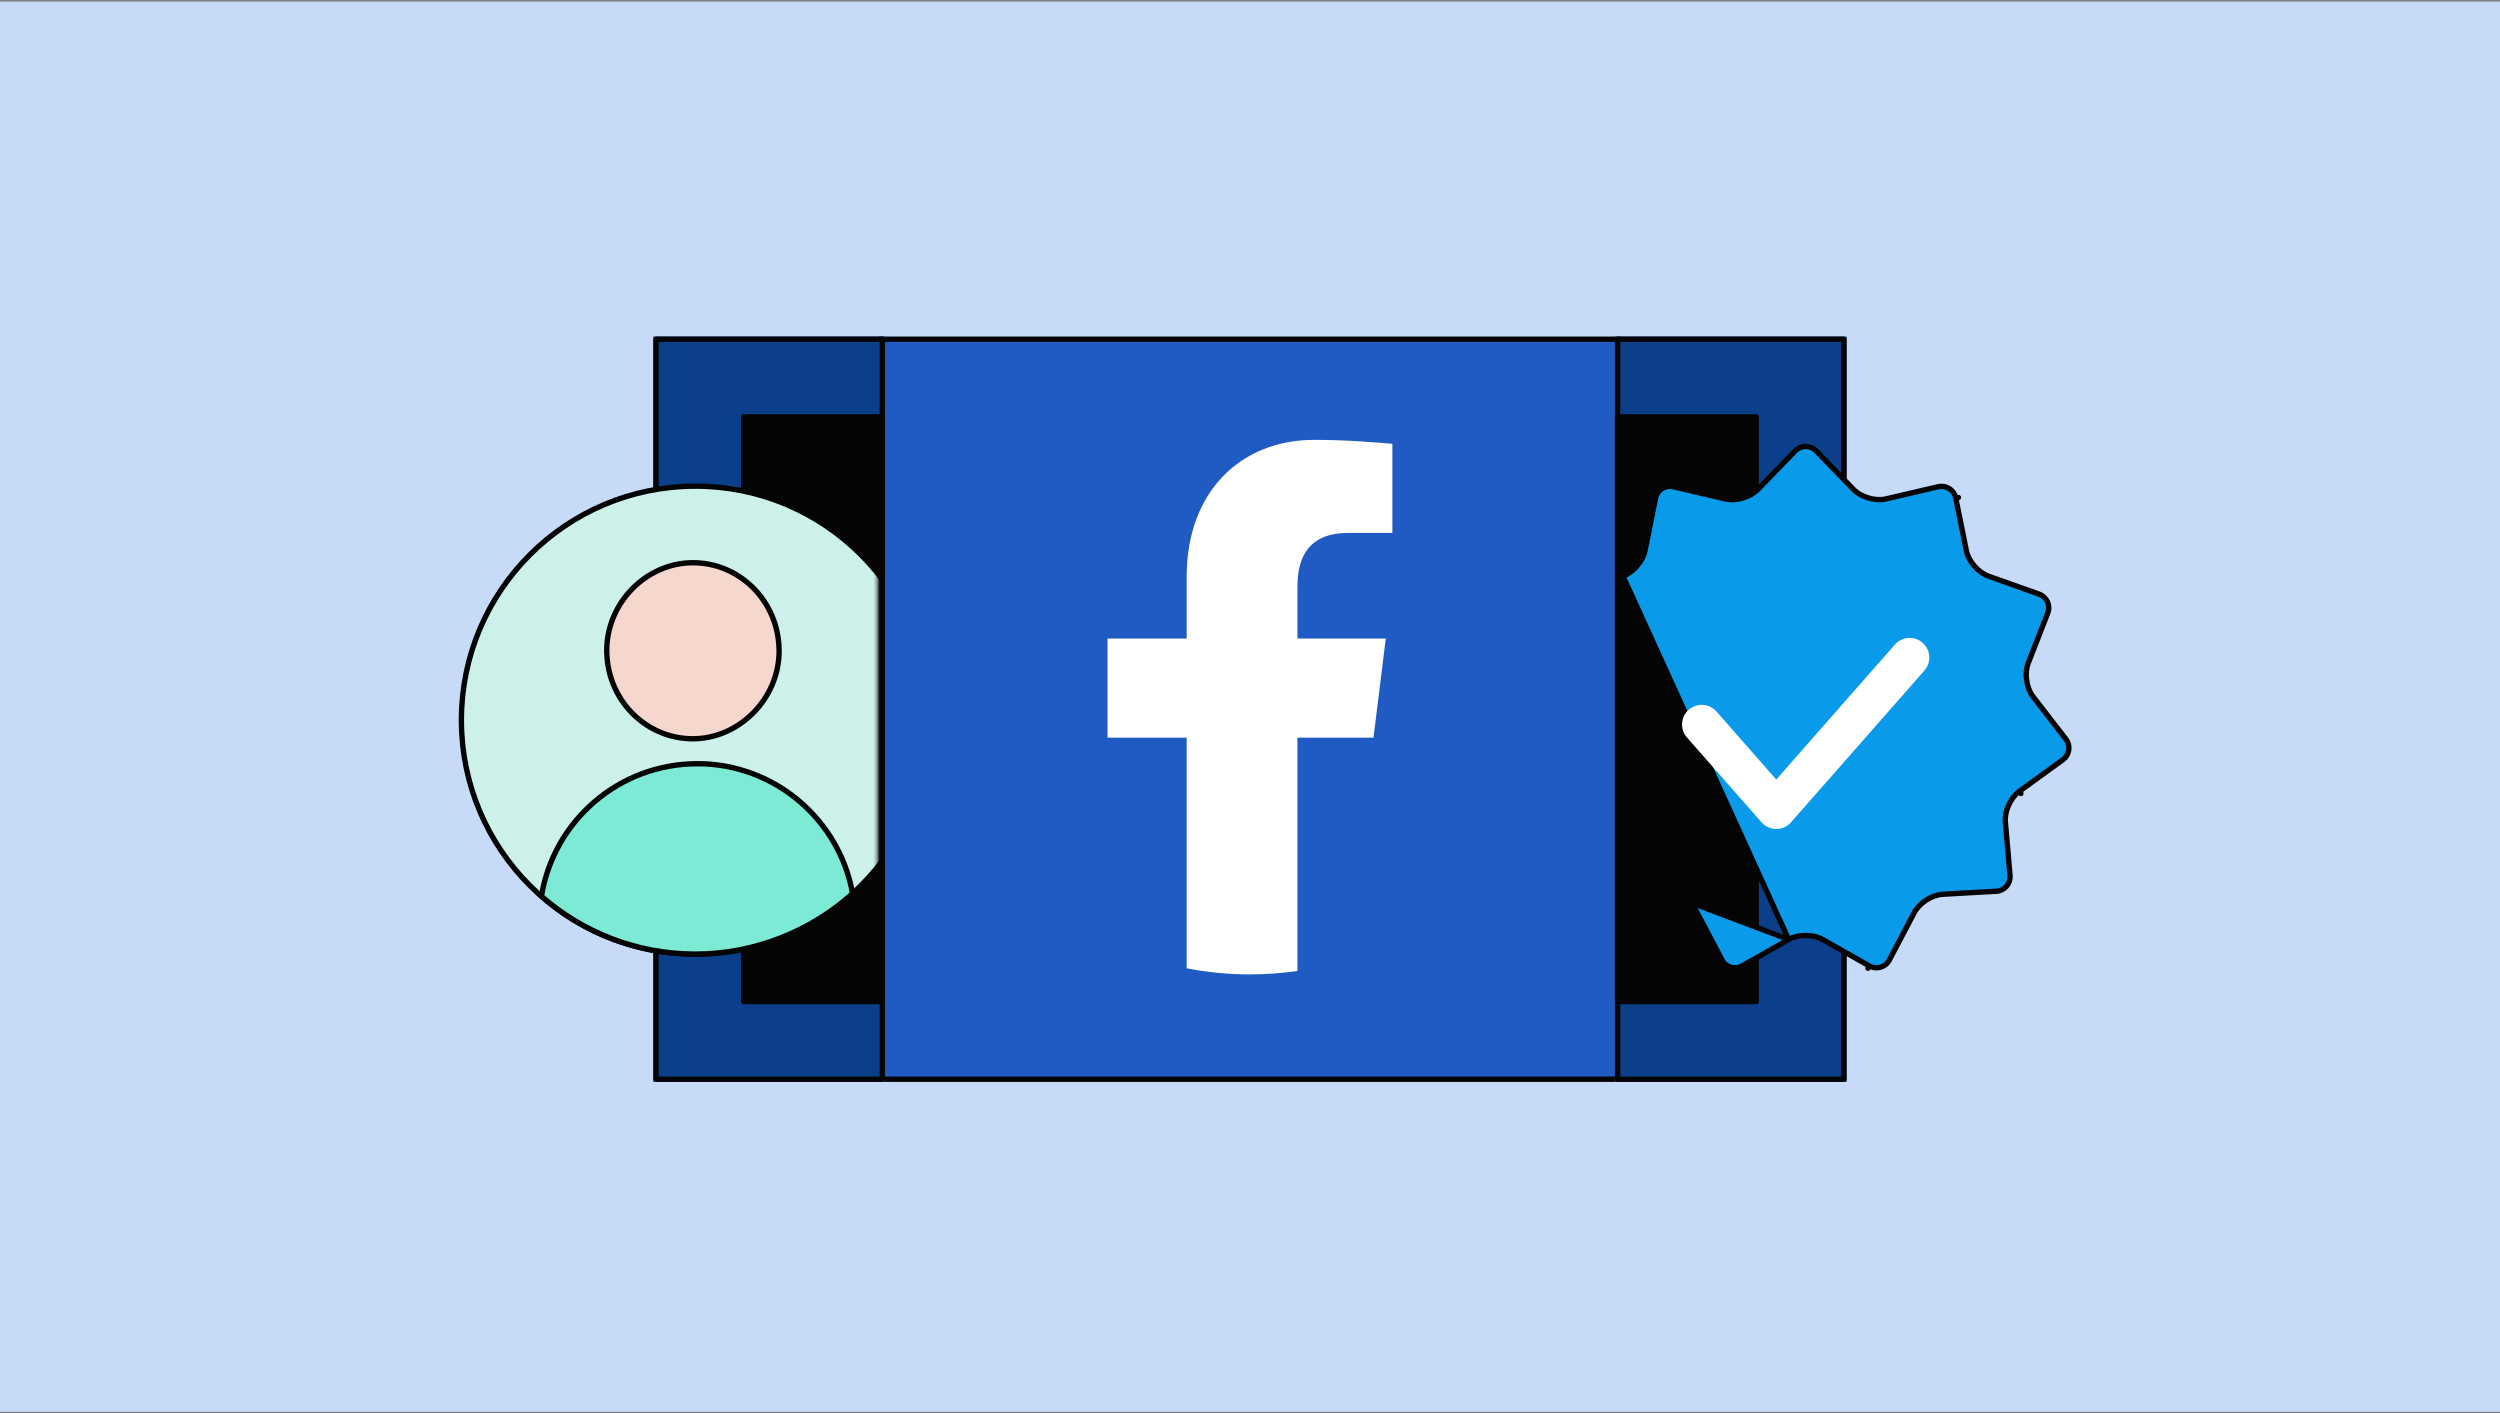 <svg xmlns="http://www.w3.org/2000/svg" width="780" height="441" viewBox="0 0 780 441" fill="none"><rect x="0" y="0" width="780" height="441" fill="#808080" stroke="none"/><rect width="780" height="440" transform="translate(0 0.5)" fill="#C7DBF9"></rect><rect x="274.55" y="105.838" width="230.88" height="230.88" fill="#205BC3" stroke="#040404" stroke-width="1.676" stroke-linecap="round" stroke-linejoin="round"></rect><path d="M428.527 230.154L432.366 199.225H404.801V182.975C404.801 173.975 408.243 166.275 420.606 166.275L434.422 166.267V138.462C429.485 138.084 420.88 137.238 409.992 137.238C387.26 137.238 370.242 153.291 370.242 179.897V199.225H345.557V230.154H370.242V302.113C376.638 303.344 383.235 304.011 389.99 304.011C395.02 304.011 399.961 303.633 404.801 302.943V230.154H428.527Z" fill="white"></path><rect width="72.298" height="232.556" transform="matrix(-1 0 0 1 276.133 105)" fill="#0C3F89"></rect><rect x="-0.838" y="0.838" width="70.621" height="230.88" transform="matrix(-1 0 0 1 274.457 105)" stroke="#040404" stroke-width="1.676" stroke-linecap="round" stroke-linejoin="round"></rect><rect x="-0.838" y="0.838" width="43.253" height="182.423" transform="matrix(-1 0 0 1 274.457 129.229)" fill="#040404" stroke="#040404" stroke-width="1.676" stroke-linecap="round" stroke-linejoin="round"></rect><rect x="503.846" y="105" width="72.298" height="232.556" fill="#0C3F89"></rect><rect x="504.684" y="105.838" width="70.621" height="230.88" stroke="#040404" stroke-width="1.676" stroke-linecap="round" stroke-linejoin="round"></rect><rect x="504.684" y="130.067" width="43.253" height="182.423" fill="#040404" stroke="#040404" stroke-width="1.676" stroke-linecap="round" stroke-linejoin="round"></rect><mask id="mask0_7_2" style="mask-type:alpha" maskUnits="userSpaceOnUse" x="506" y="130" width="161" height="190"><rect x="506.268" y="130.333" width="160.712" height="188.714" fill="#D9D9D9"></rect></mask><g mask="url(#mask0_7_2)"><path d="M558.07 293.134C558.088 293.121 558.107 293.11 558.127 293.099C559.613 292.257 561.516 291.861 563.373 291.861C565.229 291.861 567.133 292.257 568.62 293.098L568.62 293.099L583.211 301.36L582.798 302.089L583.211 301.36C585.457 302.632 588.274 301.804 589.475 299.52L589.475 299.52L597.284 284.682C598.078 283.171 599.466 281.808 601.027 280.805C602.589 279.801 604.404 279.106 606.109 279.009L606.109 279.009L622.851 278.07C625.428 277.925 627.351 275.708 627.127 273.135L625.674 256.43C625.526 254.729 625.956 252.833 626.727 251.144C627.499 249.455 628.65 247.888 630.033 246.886L630.525 247.564L630.033 246.886L643.609 237.044C645.7 235.529 646.117 232.623 644.539 230.581L634.287 217.314C633.242 215.963 632.579 214.135 632.315 212.297C632.051 210.459 632.172 208.518 632.793 206.928L638.893 191.309C639.832 188.904 638.613 186.234 636.18 185.37L636.18 185.37L620.381 179.752L620.381 179.752C618.772 179.18 617.226 178.001 616.01 176.598C614.795 175.195 613.848 173.498 613.511 171.824L610.199 155.386L611.02 155.221L610.199 155.386C609.689 152.856 607.219 151.269 604.706 151.857L604.706 151.857L588.379 155.671L588.379 155.671C586.716 156.059 584.778 155.903 582.997 155.38C581.216 154.858 579.5 153.942 578.311 152.716L578.311 152.716L566.639 140.68C566.639 140.68 566.639 140.68 566.639 140.68C564.84 138.826 561.905 138.827 560.109 140.68L560.108 140.68L548.435 152.716C547.246 153.942 545.531 154.858 543.75 155.381C541.969 155.904 540.031 156.06 538.368 155.671C538.368 155.671 538.368 155.671 538.368 155.671L522.042 151.857C519.528 151.27 517.058 152.857 516.548 155.386L516.548 155.386L513.236 171.824C512.899 173.498 511.952 175.196 510.736 176.599C509.521 178.002 507.975 179.181 506.366 179.752L558.07 293.134ZM558.07 293.134L543.538 301.362L543.951 302.091L543.538 301.362C541.292 302.633 538.476 301.806 537.274 299.522L537.274 299.522L529.465 284.684L529.465 284.684C528.67 283.173 527.282 281.81 525.72 280.806C524.158 279.803 522.343 279.106 520.638 279.011C520.638 279.011 520.638 279.011 520.638 279.011M558.07 293.134L520.638 279.011M503.896 278.072C503.896 278.072 503.896 278.072 503.896 278.072C501.319 277.927 499.396 275.708 499.62 273.137L498.785 273.064L499.62 273.137L501.073 256.432L501.073 256.432C501.22 254.731 500.79 252.835 500.019 251.146C499.248 249.457 498.097 247.89 496.714 246.888L496.714 246.888L483.138 237.046C483.138 237.046 483.138 237.046 483.138 237.046C481.047 235.53 480.629 232.625 482.208 230.583L482.208 230.583L492.46 217.313C493.505 215.962 494.168 214.134 494.432 212.296C494.697 210.459 494.575 208.518 493.954 206.928L493.173 207.233L493.954 206.928L487.854 191.309C486.915 188.904 488.134 186.236 490.567 185.37C490.567 185.37 490.567 185.37 490.567 185.37L506.366 179.752L503.849 278.909L503.896 278.072ZM503.896 278.072L520.638 279.011M503.896 278.072L520.638 279.011" fill="#0A9AEA" stroke="#040404" stroke-width="1.676" stroke-linecap="round" stroke-linejoin="round"></path><path d="M599.859 200.555C597.316 198.319 593.442 198.57 591.206 201.113L554.194 243.22L535.54 221.997C533.304 219.454 529.43 219.205 526.887 221.44C524.344 223.676 524.095 227.55 526.329 230.092L549.589 256.553C550.801 257.931 552.494 258.637 554.196 258.637C555.634 258.637 557.077 258.135 558.242 257.111C558.433 256.943 558.609 256.765 558.776 256.579C558.783 256.571 558.791 256.563 558.799 256.555L600.416 209.21C602.652 206.667 602.401 202.793 599.859 200.557V200.555Z" fill="white"></path></g><mask id="mask1_7_2" style="mask-type:alpha" maskUnits="userSpaceOnUse" x="113" y="130" width="161" height="190"><rect width="160.712" height="188.714" transform="matrix(-1 0 0 1 273.712 130.333)" fill="#D9D9D9"></rect></mask><g mask="url(#mask1_7_2)"><path d="M216.97 297.702C257.294 297.702 289.982 265.014 289.982 224.69C289.982 184.367 257.294 151.678 216.97 151.678C176.646 151.678 143.958 184.367 143.958 224.69C143.958 265.014 176.646 297.702 216.97 297.702Z" fill="#CCF1EA" stroke="#040404" stroke-width="1.676" stroke-miterlimit="10"></path><path d="M243.017 201.481C242.224 187.034 230.535 175.569 216.191 175.569C201.847 175.569 189.296 187.861 189.296 203.032C189.296 203.653 189.348 204.274 189.383 204.894C190.331 219.187 201.951 230.496 216.191 230.496C230.431 230.496 243.086 218.204 243.086 203.032C243.086 202.515 243.034 201.998 243.017 201.498V201.481Z" fill="#F5D7CD" stroke="#040404" stroke-width="1.676" stroke-linecap="round" stroke-linejoin="round"></path><path d="M217.543 238.285C193.028 238.285 172.719 256.197 168.926 279.627C181.77 290.867 198.562 297.677 216.975 297.677C235.387 297.677 253.041 290.522 266.006 278.765C261.868 255.749 241.749 238.267 217.543 238.267V238.285Z" fill="#7DEAD5" stroke="#040404" stroke-width="1.676" stroke-miterlimit="10"></path></g></svg>